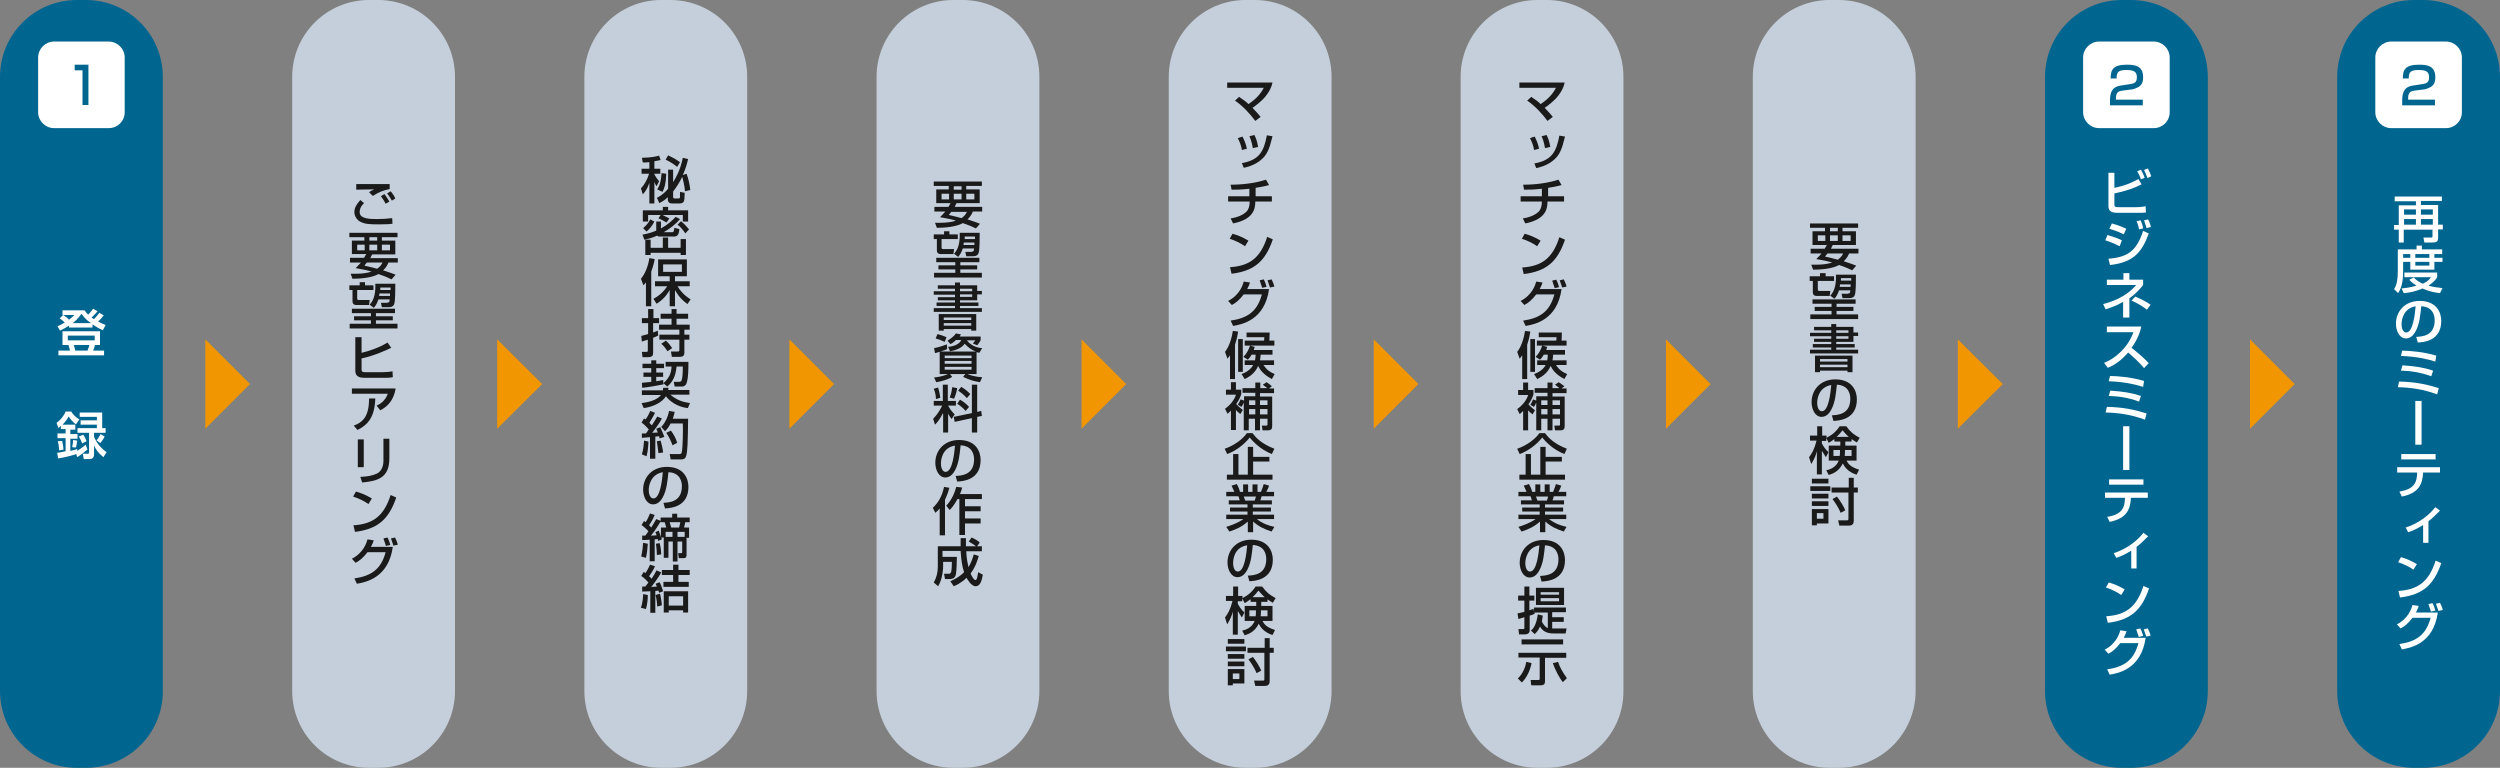 <?xml version="1.0" encoding="utf-8"?>
<!-- Generator: Adobe Illustrator 25.4.1, SVG Export Plug-In . SVG Version: 6.00 Build 0)  -->
<svg version="1.1" id="レイヤー_1" xmlns="http://www.w3.org/2000/svg" xmlns:xlink="http://www.w3.org/1999/xlink" x="0px"
	 y="0px" width="800px" height="245.7px" viewBox="0 0 800 245.7" style="enable-background:new 0 0 800 245.7;"
	 xml:space="preserve">
<rect x="0" y="0" width="800" height="245.7" fill="#808080" stroke="none"/>
<style type="text/css">
	.st0{fill:#C5CFDB;}
	.st1{fill:#1A1A1A;}
	.st2{fill:#F29600;}
	.st3{fill:#006690;}
	.st4{fill:#FFFFFF;}
</style>
<g>
	<g>
		<path class="st0" d="M121,245.7h-2.9c-13.6,0-24.6-11-24.6-24.6V24.6C93.5,11,104.5,0,118.1,0l2.9,0c13.6,0,24.6,11,24.6,24.6
			v196.5C145.6,234.7,134.6,245.7,121,245.7z"/>
		<g>
			<g>
				<path class="st1" d="M116.5,65c-1.4,1.3-1.4,2.5-1.4,2.9c0,2.1,3.1,2.2,5.6,2.2c1.6,0,3.2-0.1,4.8-0.3l0.1,1.8
					c-0.6,0.1-1.7,0.2-4.2,0.2c-3.2,0-4.6-0.1-6-0.8c-1.1-0.5-2-1.8-2-3.1c0-1.5,0.7-2.5,1.9-3.9L116.5,65z M124.7,60.5
					c-2.1,0.4-3.5,1-5.4,2.2l-1.2-1.2c0.5-0.4,0.6-0.4,1.7-0.9c-3.4,0-4.8,0.1-5.8,0.1v-1.8c0.5,0,2.5,0,3.3,0c1.2,0,6.3,0,7.4,0
					V60.5z M123.4,65.2c-0.7-1.4-1.3-2.1-1.5-2.4l1.1-0.7c0.8,1,1.4,2.1,1.6,2.4L123.4,65.2z M125.4,64.2c-0.6-1-0.9-1.5-1.5-2.3
					l1.1-0.7c0.7,0.8,1.2,1.6,1.5,2.3L125.4,64.2z"/>
				<path class="st1" d="M116.5,82.5c0.3-0.6,0.5-0.8,0.7-1.2h-4.6V77h4v-1.1h-4.8v-1.4h15.4v1.4h-5V77h4.3v4.4h-7.4
					c-0.2,0.3-0.3,0.6-0.6,1.2h8.8V84h-3c-0.2,0.5-0.6,1.5-1.7,2.5c1.9,0.6,3.2,1.1,4,1.4l-1.3,1.5c-0.8-0.4-2.1-1-4.2-1.7
					c-2.1,1.2-5.8,1.5-8.3,1.5l-0.6-1.6c0.4,0,0.9,0,1.6,0c2.3,0,4-0.3,5.1-0.7c-1.6-0.5-3.5-0.8-5.1-1.1c0.5-0.5,1-1,1.7-1.8h-3.5
					v-1.5H116.5z M114.3,80.1h2.4v-1.8h-2.4V80.1z M117.4,84c-0.2,0.2-0.4,0.5-0.8,1c0.9,0.2,2.3,0.5,4.1,1c1.1-0.8,1.4-1.4,1.7-2
					H117.4z M118.2,77h2.5v-1.1h-2.5V77z M118.2,80.1h2.5v-1.8h-2.5V80.1z M122.2,80.1h2.6v-1.8h-2.6V80.1z"/>
				<path class="st1" d="M116.8,90.3v1h2.7v1.5h-5.2v2.6c0,0.6,0.2,0.6,0.6,0.6h3.4l-0.2,1.6H114c-0.4,0-1.2-0.1-1.2-1.2v-3.6h-1
					v-1.5h3.3v-1H116.8z M126.4,100.2h-6.1v1h5.4v1.3h-5.4v1.1h6.9v1.5h-15.3v-1.5h6.8v-1.1h-5.4v-1.3h5.4v-1h-6.1v-1.4h13.8V100.2z
					 M124,96.8c0.6,0,0.6-0.1,0.7-1h-3.6c-0.5,1.5-1.1,2.3-1.5,2.7l-1.3-1c0.7-0.8,2-2.4,1.8-6.7h6.4c0,1.7,0,5.2-0.3,6.3
					c-0.1,0.4-0.4,1.2-1.8,1.2h-2.2l-0.3-1.4H124z M124.8,94.7c0-0.1,0-0.7,0-0.8h-3.4c0,0.2,0,0.4-0.1,0.8H124.8z M121.7,92
					c0,0.2,0,0.5,0,0.8h3.3c0-0.2,0-0.7,0-0.8H121.7z"/>
				<path class="st1" d="M115.7,107.8v5.1c2.2-0.5,5.8-1.7,8.3-3.3l1.2,1.7c-1.1,0.5-5.2,2.5-9.5,3.4v3.4c0,0.9,0.2,1,1.4,1h5.3
					c0.9,0,2.4-0.1,3.2-0.3l0.1,1.9c-1,0.2-1.9,0.2-2.2,0.2h-6.8c-1.3,0-3-0.2-3-2.2v-10.8H115.7z"/>
				<path class="st1" d="M126.6,124.3c-0.7,4.4-3.2,6.1-4.9,7l-1.2-1.5c1.1-0.5,2.7-1.4,3.6-3.8h-11.5v-1.7H126.6z M113.2,136.2
					c2.9-1.1,4.9-2.9,4.9-8.7l2,0c-0.2,5.9-2.3,8.4-5.7,10.1L113.2,136.2z"/>
				<path class="st1" d="M116.4,149.5h-1.9v-8.9h1.9V149.5z M124.6,146.6c0,6.5-3.9,7.3-8.7,7.8l-0.6-1.8c2.4-0.1,3.9-0.4,5.4-1.1
					c1.9-1,2-3.4,2-4v-7.1h1.9V146.6z"/>
				<path class="st1" d="M117.9,161.3c-1.2-0.9-3.3-1.9-4.9-2.4l0.9-1.6c1.4,0.4,2.9,0.9,5.1,2.2L117.9,161.3z M113.1,168.1
					c6.1-0.4,9.7-2.8,11.9-9.7l1.8,0.8c-2.4,7-5.9,10.1-13.2,11L113.1,168.1z"/>
				<path class="st1" d="M112.6,178.8c3.7-1.9,4.7-5.1,5-6.2l2,0.3c-0.2,0.6-0.4,1.2-0.9,2.1h7c-1.4,10-8.7,11.3-11.5,11.8l-0.8-1.7
					c5.3-0.8,8.5-2.8,10-8.4h-5.8c-1.4,1.8-2.5,2.7-3.8,3.4L112.6,178.8z M123.5,174.7c-0.4-1.3-0.5-1.6-0.8-2.4l1.3-0.3
					c0.2,0.4,0.5,0.9,0.9,2.4L123.5,174.7z M125.9,174.6c-0.4-1.3-0.7-1.9-0.8-2.3l1.3-0.3c0.3,0.6,0.6,1.2,0.9,2.3L125.9,174.6z"/>
			</g>
		</g>
	</g>
	<g>
		<path class="st0" d="M214.5,245.7h-2.9c-13.6,0-24.6-11-24.6-24.6V24.6C187,11,198,0,211.6,0l2.9,0c13.6,0,24.6,11,24.6,24.6
			v196.5C239.1,234.7,228.1,245.7,214.5,245.7z"/>
		<g>
			<g>
				<path class="st1" d="M207.8,51.9c-0.9,0.1-1.5,0.1-2.1,0.1l-0.3-1.5c3.5-0.1,4.8-0.5,5.5-0.7l0.5,1.4c-0.5,0.1-0.8,0.2-2,0.4
					v2.4h1.9v1.6h-1.9v0.2c0.5,0.9,0.7,1.2,1.5,2.2l-0.8,1.6c-0.4-0.6-0.5-0.8-0.7-1.4v6.9h-1.6v-6.6c-0.6,1.7-1.1,2.6-2.1,3.7
					l-0.6-1.9c1.2-1.3,2.1-3,2.6-4.7h-2.4v-1.6h2.5V51.9z M210.2,63.3c0.6-0.3,2-1,3.6-2.9v-6.1h1.6v4c0.8-1.3,2.3-3.8,3.1-7.8
					l1.7,0.4c-0.4,1.6-0.8,3.1-1.7,5.1l1.2-0.4c0.6,1.5,1,3.5,1.2,5.2l-1.7,0.4c-0.1-1.7-0.7-4-0.9-4.6c-0.8,1.7-1.7,3.1-2.9,4.7
					v1.7c0,0.1,0,0.5,0.4,0.5h1.4c0.3,0,0.4-0.2,0.4-0.5c0-0.2,0-1.3,0-1.6l1.5,0.3c0,0.3-0.1,1.7-0.1,2c-0.1,1.3-0.9,1.4-1.6,1.4
					h-2.4c-1.3,0-1.3-1.1-1.3-1.4v-0.6c-1.1,1.1-2,1.5-2.7,1.9L210.2,63.3z M210.3,60.6c0.6-0.9,1.2-2.1,1.4-5.2l1.5,0.2
					c-0.1,3.2-0.6,4.7-1.2,5.8L210.3,60.6z M213.8,49.7c1,0.5,2.5,1.2,3.8,2.2l-0.9,1.5c-1-0.8-2.5-1.8-3.7-2.3L213.8,49.7z"/>
				<path class="st1" d="M205.6,75.1c0.8-0.2,2.3-0.4,4.4-1.3v-2.9h1.5v2.2c2.2-1.2,3.7-2.6,4.7-3.7l1.4,0.7
					c-1.4,1.7-3.3,3.1-5.2,4.2h2.8c0.3,0,0.5-0.3,0.6-1.4l1.6,0.4c-0.1,1.5-0.5,2.4-1.7,2.4h-4.5c-0.3,0-0.6,0-0.9-0.3
					c-1.7,0.8-3.2,1.1-4.1,1.3L205.6,75.1z M211.4,68.8h-4v2.1h-1.7v-3.6h6.4v-1.1h1.7v1.1h6.4v3.6h-1.7v-2.1H212
					c0.4,0.2,1.6,0.8,2.2,1.1l-0.9,1.3c-0.7-0.4-1.7-1-2.6-1.3L211.4,68.8z M209.4,70.9c-0.8,1.5-1.4,2.2-2.5,3.2l-1.1-1.1
					c1.1-1,1.6-1.5,2.3-2.8L209.4,70.9z M219.5,76.5v5.1h-1.7v-0.7h-9.6v0.7h-1.7v-4.9h1.7v2.6h3.9V76h1.7v3.3h4v-2.8H219.5z
					 M217.9,70.8c1.1,0.8,2,1.9,2.6,2.6l-1.2,1.3c-0.2-0.3-1.2-1.9-2.5-2.8L217.9,70.8z"/>
				<path class="st1" d="M206.9,90.1c-0.3,0.5-0.6,0.7-1,1.2l-0.8-2.1c1.3-1.5,2.3-4,2.7-6.6l1.7,0.3c-0.1,0.7-0.4,2.1-1.1,4v11.1
					h-1.7V90.1z M209.1,95.6c1.8-0.9,3.3-2.3,4.4-4h-3.9V90h4.7v-1.6h-3.7v-5.4h9.2v5.4H216V90h4.7v1.6h-3.9
					c1.6,2.6,3.4,3.7,4.2,4.2l-1,1.5c-2.6-1.8-3.8-4.1-4-4.5v5.2h-1.7v-5.2c-0.9,1.6-2.2,3.2-4.2,4.4L209.1,95.6z M212.2,84.6v2.4h6
					v-2.4H212.2z"/>
				<path class="st1" d="M205.2,107.5c0.7-0.2,1.4-0.4,2.2-0.6v-3.5h-2v-1.6h2v-2.9h1.7v2.9h1.8v1.6H209v3c0.8-0.3,1.1-0.4,1.5-0.6
					l0.1,1.6c-0.4,0.2-0.7,0.3-1.6,0.7v4.8c0,0.8-0.2,1.4-1.7,1.4h-1.7l-0.2-1.7h1.4c0.2,0,0.5,0,0.5-0.4v-3.5
					c-0.9,0.3-1.4,0.4-1.9,0.6L205.2,107.5z M214.8,98.9h1.7v1.5h3.7v1.6h-3.7v1.9h4.2v1.6H219v1.6h1.6v1.6H219v4.2
					c0,0.9-0.5,1.3-1.5,1.3h-2.5l-0.3-1.7h2.1c0.5,0,0.6-0.2,0.6-0.5v-3.3H211v-1.6h6.4v-1.6h-6.5v-1.6h4V102h-3.5v-1.6h3.5V98.9z
					 M213.1,109c0.9,0.8,1.8,2.1,2,2.4l-1.5,1c-0.2-0.3-1-1.6-2-2.4L213.1,109z"/>
				<path class="st1" d="M213.9,124c0,0.3,0,0.5-0.1,0.8h6.8v1.5h-6.1c2.1,1.7,3.7,2.3,6.3,2.7l-0.7,1.6c-3.5-0.4-6-2.4-7-3.8
					c-1.1,1.8-3.7,3.3-7.1,3.8l-0.7-1.6c1.6-0.2,4.9-0.8,6.2-2.6h-6.1v-1.5h6.7c0.1-0.3,0.1-0.5,0.1-0.8H213.9z M205.4,122.5
					c1-0.1,2-0.2,3-0.3v-1.6h-2.5v-1.4h2.5v-1.4h-2.8v-1.4h2.8v-1.1h1.6v1.1h2.5v1.4H210v1.4h2.2v1.4H210v1.4
					c0.9-0.1,1.6-0.3,2.2-0.4l0.1,1.4c-2,0.4-4.8,0.9-6.8,1.1L205.4,122.5z M213,115.8h7.3c0,2.8-0.1,4.9-0.4,6.1
					c-0.2,0.9-0.5,1.8-1.8,1.8h-2.2l-0.3-1.5h1.7c0.6,0,0.8-0.4,0.8-0.5c0.2-0.4,0.4-1.7,0.4-4.4h-2c-0.3,3.2-1.3,5-3,6.4l-1.2-1.1
					c1.7-1.5,2.5-3,2.6-5.3H213V115.8z"/>
				<path class="st1" d="M205.4,138.7c0.5,0,0.9,0,1.3,0c0.2-0.3,0.5-0.6,0.9-1.3c-0.2-0.2-1.1-1.3-2.3-2.2l0.8-1.3
					c0.1,0.1,0.3,0.2,0.5,0.3c0.8-1.1,1.1-1.9,1.5-2.7l1.5,0.6c-0.5,1.1-1.4,2.5-1.8,3.2c0.1,0.1,0.4,0.4,0.8,0.8
					c1-1.6,1.4-2.2,1.7-2.8l1.5,0.6c-0.3,0.6-0.9,1.8-3.1,4.6c0.6,0,1.2-0.1,1.8-0.1c-0.2-0.5-0.3-0.8-0.5-1.2l1.3-0.5
					c0.4,0.8,1.1,2.6,1.3,3.1l-1.5,0.5c-0.1-0.3-0.1-0.4-0.2-0.7c-0.4,0-0.8,0.1-1.2,0.1v7.1H208v-6.9c-0.4,0-2.2,0.2-2.6,0.2V138.7
					z M207.5,141.3c0,0.6-0.1,2.9-0.6,4.7l-1.5-0.6c0.5-1.6,0.6-3.2,0.7-4.4L207.5,141.3z M211.4,141c0.3,1.1,0.6,2.1,0.8,3.8
					l-1.5,0.2c-0.1-1.1-0.4-2.9-0.5-3.8L211.4,141z M215.9,131.8c-0.1,0.6-0.3,1.2-0.6,2.2h4.9c-0.1,7.7-0.2,10.4-0.6,11.8
					c-0.3,1.2-1.2,1.2-1.4,1.2h-3.6l-0.3-1.7h3c0.6,0,0.8-0.1,0.9-0.8c0.3-1.5,0.4-7.4,0.3-9h-3.9c-0.7,1.4-1.4,2.1-1.8,2.5
					l-1.2-1.4c1.1-1.1,2.1-3,2.5-5.1L215.9,131.8z M214.7,137.8c0.9,1.2,1.6,2.5,2,3.9l-1.5,0.8c-0.4-1.2-1.1-2.7-2-4L214.7,137.8z"
					/>
				<path class="st1" d="M212.3,160.9c1.9-0.1,5.9-0.3,5.9-5.3c0-1.3-0.4-4.3-4.3-4.5c-0.3,2.7-0.5,5.6-1.8,8
					c-0.3,0.5-1.2,2.3-3.1,2.3c-2.1,0-3.2-2.5-3.2-4.7c0-3.9,2.8-7.3,7.6-7.3c5.4,0,6.9,3.7,6.9,6.4c0,6.5-5.8,6.8-7.5,6.9
					L212.3,160.9z M207.6,156.8c0,1.8,0.7,2.7,1.5,2.7c2.2,0,2.8-6.1,3-8.4C208.2,151.8,207.6,155.4,207.6,156.8z"/>
				<path class="st1" d="M207.3,174c-0.1,1.1-0.2,3-0.6,4.5l-1.5-0.4c0.3-1.4,0.5-2.8,0.6-4.4L207.3,174z M205.5,171.4
					c0.6,0,0.7,0,1,0c0.2-0.3,0.7-0.9,1-1.4c-0.2-0.2-1-1.1-2.2-2l0.8-1.3c0.2,0.2,0.3,0.2,0.5,0.4c0.6-0.9,1-1.8,1.4-2.8l1.5,0.5
					c-0.7,1.8-1.7,3.1-1.8,3.3c0.3,0.3,0.5,0.5,0.7,0.7c1-1.6,1.3-2.2,1.6-2.7l1.5,0.6c-0.5,0.8-1.6,2.8-3.2,4.7
					c0.9,0,1.5-0.1,1.8-0.1c-0.1-0.4-0.2-0.7-0.4-1l1.1-0.5c0.4,1,0.6,1.8,0.7,2.1v-3.1h1.7c-0.1-0.4-0.4-1.4-0.5-1.7h-1.3v-1.5h3.7
					v-1.2h1.6v1.2h4v1.5h-1.4c-0.2,0.8-0.3,1.3-0.4,1.7h1.6v3.3h-0.8v5.4c0,0.3,0,1.1-0.8,1.1h-1.7L217,177h1c0.2,0,0.3-0.1,0.3-0.3
					v-3.4h-1.5v6.4h-1.5v-6.4h-1.4v5.2h-1.5v-6.5h-0.8l0.2,0.6l-1.2,0.5c-0.1-0.3-0.1-0.4-0.1-0.6c-0.2,0-0.3,0-1,0.1v7h-1.6v-6.9
					c-0.9,0.1-1.6,0.1-2.4,0.1V171.4z M211.1,173.8c0.4,1.3,0.5,3.4,0.5,3.6l-1.4,0.2c0-0.9-0.1-2.3-0.3-3.6L211.1,173.8z
					 M215.2,171.8v-1.6H213v1.6H215.2z M214.3,167.1c0.1,0.3,0.4,1.5,0.5,1.7h2.5c0.1-0.3,0.3-1.1,0.4-1.7H214.3z M216.8,171.8h2.3
					v-1.6h-2.3V171.8z"/>
				<path class="st1" d="M207.3,190.4c0,1.7-0.2,3-0.6,4.5l-1.6-0.4c0.6-1.8,0.7-3.7,0.7-4.4L207.3,190.4z M205.3,187.7
					c0.5,0,0.6,0,1.2,0c0.1-0.1,0.5-0.6,1-1.3c-0.7-0.8-1.3-1.4-2.3-2.1l0.8-1.3c0.2,0.2,0.3,0.2,0.5,0.4c0.4-0.5,1.1-1.7,1.5-2.7
					l1.6,0.5c-0.4,1-1.5,2.7-1.9,3.2c0.3,0.3,0.6,0.5,0.8,0.8c0.3-0.4,1-1.5,1.6-2.7l1.5,0.7c-1,1.8-2.9,4.3-3.2,4.6
					c1,0,1.5-0.1,1.8-0.1c-0.1-0.3-0.2-0.4-0.4-0.9l1.3-0.5c0.6,1.2,0.9,2.3,1.1,2.9l-1.3,0.5c0-0.2-0.1-0.4-0.2-0.7
					c-0.2,0-0.3,0-1,0.1v7h-1.6v-6.9c-0.4,0-2.3,0.1-2.6,0.1V187.7z M211.2,190c0.4,1.5,0.6,3.4,0.6,3.7l-1.5,0.4
					c0-1.2-0.3-2.9-0.5-3.7L211.2,190z M215.4,180.7h1.7v1.7h3.6v1.6h-3.6v2.2h3.3v1.6h-8.1v-1.6h3.1V184h-3.6v-1.6h3.6V180.7z
					 M220.2,189.2v6.8h-1.6v-0.7H214v0.7h-1.6v-6.8H220.2z M214,190.8v3h4.6v-3H214z"/>
			</g>
		</g>
	</g>
	<g>
		<path class="st0" d="M308,245.7h-2.9c-13.6,0-24.6-11-24.6-24.6V24.6c0-13.6,11-24.6,24.6-24.6l2.9,0c13.6,0,24.6,11,24.6,24.6
			v196.5C332.6,234.7,321.6,245.7,308,245.7z"/>
		<g>
			<g>
				<path class="st1" d="M303.5,66.2c0.3-0.6,0.5-0.8,0.7-1.2h-4.6v-4.4h4v-1.1h-4.8v-1.4h15.4v1.4h-5v1.1h4.3V65h-7.4
					c-0.2,0.3-0.3,0.6-0.6,1.2h8.8v1.5h-3c-0.2,0.5-0.6,1.5-1.7,2.5c1.9,0.6,3.2,1.1,4,1.4l-1.3,1.5c-0.8-0.4-2.1-1-4.2-1.7
					c-2.1,1.2-5.8,1.5-8.3,1.5l-0.6-1.6c0.4,0,0.9,0,1.6,0c2.3,0,4-0.3,5.1-0.7c-1.6-0.5-3.5-0.8-5.1-1.1c0.5-0.5,1-1,1.7-1.8h-3.5
					v-1.5H303.5z M301.3,63.8h2.4V62h-2.4V63.8z M304.4,67.8c-0.2,0.2-0.4,0.5-0.8,1c0.9,0.2,2.3,0.5,4.1,1c1.1-0.8,1.4-1.4,1.7-2
					H304.4z M305.2,60.7h2.5v-1.1h-2.5V60.7z M305.2,63.8h2.5V62h-2.5V63.8z M309.2,63.8h2.6V62h-2.6V63.8z"/>
				<path class="st1" d="M303.8,74v1h2.7v1.5h-5.2v2.6c0,0.6,0.2,0.6,0.6,0.6h3.4l-0.2,1.6H301c-0.4,0-1.2-0.1-1.2-1.2v-3.6h-1v-1.5
					h3.3v-1H303.8z M313.4,83.9h-6.1v1h5.4v1.3h-5.4v1.1h6.9v1.5h-15.3v-1.5h6.8v-1.1h-5.4v-1.3h5.4v-1h-6.1v-1.4h13.8V83.9z
					 M311,80.5c0.6,0,0.6-0.1,0.7-1h-3.6c-0.5,1.5-1.1,2.3-1.5,2.7l-1.3-1c0.7-0.8,2-2.4,1.8-6.7h6.4c0,1.7,0,5.2-0.3,6.3
					c-0.1,0.4-0.4,1.2-1.8,1.2h-2.2l-0.3-1.4H311z M311.8,78.4c0-0.1,0-0.7,0-0.8h-3.4c0,0.2,0,0.4-0.1,0.8H311.8z M308.7,75.7
					c0,0.2,0,0.5,0,0.8h3.3c0-0.2,0-0.7,0-0.8H308.7z"/>
				<path class="st1" d="M300.1,91.3h5.5v-0.9h1.6v0.9h5.5v1.8h1.5v1.1h-1.5v1.9h-5.5v0.7h5.9v1.1h-5.9v0.7h7v1.2h-15.4v-1.2h6.8
					v-0.7h-5.9v-1.1h5.9v-0.7h-5.5v-1h5.5v-0.8h-6.8v-1.1h6.8v-0.8h-5.5V91.3z M300.4,100.5h12v5.3h-1.6v-0.5H302v0.5h-1.6V100.5z
					 M302,101.6v0.8h8.8v-0.8H302z M302,103.4v0.8h8.8v-0.8H302z M307.2,92.4v0.8h3.9v-0.8H307.2z M307.2,94.2v0.8h3.9v-0.8H307.2z"
					/>
				<path class="st1" d="M300.6,112.6c-0.9,0.3-1,0.3-1.4,0.4l-0.3-1.6c1.2-0.2,3.1-0.8,4.1-1.2l0.1,1.5c-0.7,0.3-0.8,0.4-2.2,0.8
					h11.4c-1.4-0.5-2.6-1.4-3.6-2.5c-0.4,0.6-1.6,1.9-4.7,2.4l-0.6-1.4c1.4-0.1,3.6-0.7,4.2-2.2h-1.7c-0.8,0.8-1.3,1.1-1.8,1.3
					l-0.9-1.1c0.9-0.5,2.2-1.5,2.7-2.3l1.6,0.3c-0.2,0.3-0.2,0.4-0.4,0.7h6.7v1.2c-0.3,0.6-0.7,1.1-1.1,1.6l-1.4-0.6
					c0.4-0.4,0.5-0.6,0.8-1h-2.7c1.1,1.5,3,2.4,4.9,2.5l-0.9,1.5c-0.3-0.1-0.5-0.1-0.9-0.2v7h-2.9c0.4,0.2,2.2,0.9,4.7,1l-0.7,1.6
					c-2.1-0.3-3.5-0.8-5.4-1.7l0.7-0.9H304l0.7,0.9c-1.2,0.8-3.6,1.5-5.1,1.7l-0.7-1.5c2.8-0.3,4.2-1,4.5-1.1h-2.7V112.6z
					 M300,106.9c1.1,0.3,1.7,0.5,2.9,1l-0.6,1.5c-1-0.5-2.1-0.9-2.9-1.1L300,106.9z M302.3,114.6h8.6v-0.8h-8.6V114.6z M302.3,116.4
					h8.6v-0.9h-8.6V116.4z M302.3,118.3h8.6v-0.9h-8.6V118.3z"/>
				<path class="st1" d="M301.7,132.3c-1,2-1.9,3-2.5,3.6l-0.6-1.9c0.6-0.6,1.8-1.9,2.9-4.2h-2.7v-1.5h2.9v-5.2h1.6v5.2h2.6v1.5
					h-2.5c0.7,1.3,1.3,2,2.1,2.8l-1,1.5c-0.5-0.8-0.9-1.2-1.1-1.8v6.1h-1.6V132.3z M300.2,124c0.3,1,0.6,2.4,0.7,3.3l-1.4,0.4
					c0-1.4-0.4-2.6-0.7-3.3L300.2,124z M306.3,124.2c-0.1,0.8-0.5,2.3-1,3.4l-1.4-0.4c0.2-0.5,0.6-1.4,0.8-3.3L306.3,124.2z
					 M311,132.2v-9.1h1.7v8.7l1.3-0.3l0.2,1.6l-1.5,0.3v5H311v-4.6l-5.5,1.2l-0.3-1.6L311,132.2z M307.2,127.9
					c1.1,0.6,2.2,1.5,2.9,2.3l-1.1,1.3c-0.9-1-1.6-1.6-2.7-2.3L307.2,127.9z M307.6,123.8c1.4,0.8,2.2,1.6,2.9,2.3l-1.1,1.3
					c-0.7-0.8-1.6-1.6-2.8-2.4L307.6,123.8z"/>
				<path class="st1" d="M305.8,152.3c1.9-0.1,5.9-0.3,5.9-5.3c0-1.3-0.4-4.3-4.3-4.5c-0.3,2.7-0.5,5.6-1.8,8
					c-0.3,0.5-1.2,2.3-3.1,2.3c-2.1,0-3.2-2.5-3.2-4.7c0-3.9,2.8-7.3,7.6-7.3c5.4,0,6.9,3.7,6.9,6.4c0,6.5-5.8,6.8-7.5,6.9
					L305.8,152.3z M301.1,148.3c0,1.8,0.7,2.7,1.5,2.7c2.2,0,2.8-6.1,3-8.4C301.7,143.2,301.1,146.8,301.1,148.3z"/>
				<path class="st1" d="M300.8,162.6c-0.6,0.7-1,1.1-1.5,1.5l-0.8-1.6c1.8-1.7,2.9-3.6,3.6-6.7l1.7,0.3c-0.2,0.8-0.6,2.1-1.4,3.8
					v11.4h-1.7V162.6z M307.9,156c-0.1,0.5-0.3,1.1-0.7,2.1h7v1.6h-5.4v2.3h5v1.6h-5v2.3h5v1.6h-5v3.7H307v-11.5h-0.6
					c-1.1,2-2,3-2.5,3.5l-1.1-1.4c1.8-1.8,2.8-4.4,3.2-6L307.9,156z"/>
				<path class="st1" d="M304.1,186c0.6-0.3,2.8-1.2,4.4-2.9c-0.7-2.2-0.9-3.9-1.1-6.8h-5.8v1.9h4.6c0,1.2-0.1,4.5-0.3,5.5
					c-0.1,0.6-0.4,1.6-2,1.6h-1.5l-0.3-1.7h1.6c0.5,0,0.6-0.5,0.7-0.7c0.1-0.5,0.2-1.4,0.2-3.1h-2.8v1.4c0,0.2,0,3.8-1.6,6.4
					l-1.4-1.2c0.9-1.6,1.3-3.2,1.3-5.1v-6.5h7.3c0-0.6,0-2.4,0-2.6h1.7c0,0.6,0,1,0,2.6h3.2c-1-0.8-1.7-1.1-2.3-1.5l0.9-1.3
					c0.8,0.3,2,1,2.6,1.6l-0.8,1.2h1.5v1.6h-5c0.1,2.3,0.4,3.7,0.7,5.1c0.9-1.5,1.3-2.7,1.7-4.1l1.6,0.5c-0.3,1.1-1,3.5-2.6,5.6
					c0,0.1,0.9,2.1,1.5,2.1c0.5,0,0.6-0.7,0.9-2.5l1.5,0.8c-0.3,1.6-0.7,3.7-2.3,3.7c-1.5,0-2.7-2.4-2.9-2.7
					c-1.6,1.6-3.4,2.4-4.1,2.7L304.1,186z"/>
			</g>
		</g>
	</g>
	<g>
		<path class="st0" d="M401.5,245.7h-2.9c-13.6,0-24.6-11-24.6-24.6V24.6c0-13.6,11-24.6,24.6-24.6l2.9,0c13.6,0,24.6,11,24.6,24.6
			v196.5C426.1,234.7,415.1,245.7,401.5,245.7z"/>
		<g>
			<g>
				<path class="st1" d="M401.7,38.7c-1.6-2.2-4.1-4.9-6.5-6.5l1.3-1.2c1.4,0.9,2.3,1.6,3,2.3c2-1.3,3.8-3,4.9-5.2h-11.7v-1.7h14.5
					c-0.2,0.9-0.7,2.8-2.8,5.1c-0.9,0.9-2.1,2-3.6,3c1.2,1.2,2,2.2,2.6,2.9L401.7,38.7z"/>
				<path class="st1" d="M397.4,48c-0.2-1.4-0.7-2.6-1.3-3.8l1.5-0.5c0.8,1.6,1.1,2.5,1.4,3.9L397.4,48z M397.4,52.2
					c5.5-1,7-3.6,8-8.9l1.8,0.3c-1,4.1-1.7,6.1-4.1,7.9c-2,1.5-4.2,2-5.1,2.2L397.4,52.2z M400.9,47.4c-0.3-1.8-0.7-3-1.1-3.8
					l1.6-0.4c0.5,1,0.8,1.7,1.2,3.8L400.9,47.4z"/>
				<path class="st1" d="M401.7,62.8h5.3v1.7h-5.3c0,2.5-0.7,5.7-7.1,7l-0.8-1.6c3.2-0.5,4.6-1.7,5.2-2.3c0.5-0.6,0.9-1.6,0.9-3.1
					H393v-1.7h6.8v-2.4c-2.7,0.3-4,0.3-5.7,0.3l-0.3-1.6c1.1,0,6.4,0,11.3-1.6l1,1.7c-1.6,0.5-3.6,0.8-4.3,0.9V62.8z"/>
				<path class="st1" d="M398.4,78.8c-1.2-0.9-3.3-1.9-4.9-2.4l0.9-1.6c1.4,0.4,2.9,0.9,5.1,2.2L398.4,78.8z M393.6,85.5
					c6.1-0.4,9.7-2.8,11.9-9.7l1.8,0.8c-2.4,7-5.9,10.1-13.2,11L393.6,85.5z"/>
				<path class="st1" d="M393,96.3c3.7-1.9,4.7-5.1,5-6.2l2,0.3c-0.2,0.6-0.4,1.2-0.9,2.1h7c-1.4,10-8.7,11.3-11.5,11.8l-0.8-1.7
					c5.3-0.8,8.5-2.8,10-8.4h-5.8c-1.4,1.8-2.5,2.7-3.8,3.4L393,96.3z M403.9,92.1c-0.4-1.3-0.5-1.6-0.8-2.4l1.3-0.3
					c0.2,0.4,0.5,0.9,0.9,2.4L403.9,92.1z M406.4,92c-0.4-1.3-0.7-1.9-0.8-2.3l1.3-0.3c0.3,0.6,0.6,1.2,0.9,2.3L406.4,92z"/>
				<path class="st1" d="M393.6,113.7c-0.4,0.5-0.5,0.7-0.8,1.1l-0.8-2.2c1.2-1.5,2.1-4,2.5-6.7l1.7,0.2c-0.1,0.8-0.4,2.4-1,4.2v11
					h-1.6V113.7z M396.2,119v-10.5h1.5V119H396.2z M401.6,115.3c0.1-0.6,0.2-1.1,0.2-1.8h-1.3c-0.5,0.9-0.8,1.2-1.2,1.6l-1.4-0.9
					c1.1-1.1,1.7-2.4,2.1-3.6h-1.7v-1.6h6.2l0.1-1.1h-5.7v-1.5h7.4l-0.1,2.6h1.6v1.6H400l1.5,0.4c-0.1,0.4-0.2,0.7-0.3,1h6v1.5h-3.8
					c0,0.5-0.1,1.1-0.2,1.8h4.5v1.5h-3.4c1,1.5,2.1,2.3,3.6,2.9l-0.9,1.6c-3-1.6-3.9-3.2-4.4-4.2c-1.1,2.7-3.5,3.8-4.3,4.2l-1-1.6
					c2.5-0.9,3.4-2.3,3.7-2.9h-2.7v-1.5H401.6z"/>
				<path class="st1" d="M396.9,132.5c-0.3-0.3-0.8-0.6-1.4-1.3v6.4h-1.6v-6.2c-0.5,0.5-0.8,0.8-1.1,1l-0.8-1.6
					c1.6-1.1,3-2.8,3.5-4.5h-3.2v-1.6h1.6v-2.4h1.6v2.4h1.7v1.5c-0.2,0.5-0.5,1.5-1.6,3.1c0.2,0.2,0.9,1,2.1,1.9L396.9,132.5z
					 M398.1,128.2v-1.4h3.6v-1.1h-4.1v-1.5h4.1v-1.8h1.6v1.8h2.2c-0.3-0.2-0.8-0.7-1.4-1.1l1.2-0.8c0.4,0.3,1.2,0.8,1.7,1.3
					l-0.9,0.7h1.6v1.5h-4.5v1.1h3.9v9.3c0,0.8-0.1,1.5-1.3,1.5h-1.8l-0.2-1.5h1.3c0.3,0,0.5,0,0.5-0.4v-1.8h-2.4v3.7h-1.6v-3.7h-2
					v3.7h-1.6v-8.9c-0.3,0.8-0.5,1.1-0.8,1.4l-1.1-0.7c0.3-0.4,0.5-0.8,0.9-1.7L398.1,128.2z M399.7,128.1v1.5h2v-1.5H399.7z
					 M399.7,130.9v1.7h2v-1.7H399.7z M403.2,128.1v1.5h2.4v-1.5H403.2z M403.2,130.9v1.7h2.4v-1.7H403.2z"/>
				<path class="st1" d="M407,145.3c-3.8-1.5-6.2-4.2-7.1-5.3c-1.7,2.2-4.3,4.2-7.2,5.3l-0.8-1.7c3.2-1.1,5.9-3.2,7.1-5h1.8
					c0.9,1.2,2.6,3.3,7,5L407,145.3z M406.2,146.1v1.6h-5.2v4.2h6.2v1.6h-14.6v-1.6h2v-6.6h1.7v6.6h3V143h1.7v3.2H406.2z"/>
				<path class="st1" d="M392.4,168.6c1.6-0.5,3.6-1.2,5.5-2.5h-5.5v-1.4h6.8v-1h-5.6v-1.3h5.6v-1h-6v-1.3h3.5c0-0.2-0.3-1-0.4-1.3
					h-3.9v-1.4h2.6c-0.1-0.2-0.6-1.4-0.9-2l1.7-0.5c0.4,0.8,0.7,1.4,1,2.5h1v-2.4h1.6v2.4h1.4v-2.4h1.6v2.4h1.1
					c0.3-0.7,0.7-1.8,0.9-2.5l1.7,0.5c0,0.1-0.4,1.2-0.9,2h2.5v1.4h-4c0,0.2-0.3,1.1-0.4,1.3h3.7v1.3h-6.1v1h5.8v1.3h-5.8v1h6.8v1.4
					h-5.5c1.8,1.4,3.4,2,5.6,2.5l-0.9,1.5c-2.3-0.8-4-1.5-5.9-3.2v3.4h-1.7v-3.4c-1.8,1.6-3.7,2.5-5.9,3.2L392.4,168.6z M398,158.9
					c0.1,0.2,0.4,1.1,0.5,1.3h3c0.1-0.4,0.3-0.8,0.4-1.3H398z"/>
				<path class="st1" d="M399.3,184.2c1.9-0.1,5.9-0.3,5.9-5.3c0-1.3-0.4-4.3-4.3-4.5c-0.3,2.7-0.5,5.6-1.8,8
					c-0.3,0.5-1.2,2.3-3.1,2.3c-2.1,0-3.2-2.5-3.2-4.7c0-3.9,2.8-7.3,7.6-7.3c5.4,0,6.9,3.7,6.9,6.4c0,6.5-5.8,6.8-7.5,6.9
					L399.3,184.2z M394.6,180.2c0,1.8,0.7,2.7,1.5,2.7c2.2,0,2.8-6.1,3-8.4C395.1,175.1,394.6,178.7,394.6,180.2z"/>
				<path class="st1" d="M400.1,191.8c-0.9,0.7-1.3,0.9-1.8,1.2l-0.8-1.5v0.9h-1.4v0.8c0.3,0.6,1,1.8,2.1,2.8l-0.8,1.6
					c-0.8-1.2-0.9-1.4-1.3-2.1v7.6h-1.6v-7.4c-0.4,1.6-0.9,2.6-1.8,4.1l-0.7-2.2c0.9-1.2,1.7-2.5,2.4-5.3h-2.1v-1.6h2.3v-3h1.6v3
					h1.4v0.7c2.1-1.1,3.2-2.2,4.2-3.7h2.1c1.4,1.9,2.3,2.6,4.3,3.7l-0.9,1.5c-0.4-0.3-0.9-0.5-1.7-1.1v0.8h-2v1.3h3.6v4.8H404
					c0.5,1,1.2,2,4,2.9l-0.8,1.6c-0.9-0.3-3.2-1.1-4.4-3.6c-1.2,2.4-2.9,3.2-4.5,3.7l-0.8-1.5c0.9-0.2,3.1-0.8,4-3.1h-3.2v-4.8h3.7
					v-1.3h-1.8V191.8z M401.8,197.2c0.1-0.6,0.1-0.9,0.1-1.9h-2.1v1.9H401.8z M404.7,191.1c-1.1-1-1.6-1.7-2-2.1
					c-0.5,0.6-1,1.3-1.9,2.1H404.7z M405.6,197.2v-1.9h-2.1c0,1,0,1.3-0.1,1.9H405.6z"/>
				<path class="st1" d="M392.3,206.9h6.4v1.5h-6.4V206.9z M392.9,204.5h5.3v1.5h-5.3V204.5z M392.9,209.3h5.3v1.5h-5.3V209.3z
					 M392.9,211.7h5.3v1.5h-5.3V211.7z M392.9,214.1h5.3v4.6h-3.7v0.6h-1.6V214.1z M394.5,215.5v1.8h2.1v-1.8H394.5z M404.7,208.9
					h-5.5v-1.6h5.5v-3.1h1.6v3.1h1.3v1.6h-1.3v9c0,1.4-0.8,1.6-1.7,1.6h-2.9l-0.4-1.7h2.9c0.4,0,0.4-0.3,0.4-0.6V208.9z
					 M400.9,210.2c0.7,0.8,2.2,3.1,2.7,4.4l-1.5,0.8c-0.9-2.2-2.3-4-2.6-4.4L400.9,210.2z"/>
			</g>
		</g>
	</g>
	<g>
		<path class="st0" d="M494.9,245.7H492c-13.6,0-24.6-11-24.6-24.6V24.6C467.4,11,478.4,0,492,0l2.9,0c13.6,0,24.6,11,24.6,24.6
			v196.5C519.6,234.7,508.5,245.7,494.9,245.7z"/>
		<g>
			<g>
				<path class="st1" d="M495.2,38.7c-1.6-2.2-4.1-4.9-6.5-6.5l1.3-1.2c1.4,0.9,2.3,1.6,3,2.3c2-1.3,3.8-3,4.9-5.2h-11.7v-1.7h14.5
					c-0.2,0.9-0.7,2.8-2.8,5.1c-0.9,0.9-2.1,2-3.6,3c1.2,1.2,2,2.2,2.6,2.9L495.2,38.7z"/>
				<path class="st1" d="M490.9,48c-0.2-1.4-0.7-2.6-1.3-3.8l1.5-0.5c0.8,1.6,1.1,2.5,1.4,3.9L490.9,48z M491,52.3
					c5.5-1,7-3.6,8-8.9l1.8,0.3c-1,4.1-1.7,6.1-4.1,7.9c-2,1.5-4.2,2-5.1,2.2L491,52.3z M494.4,47.4c-0.3-1.8-0.7-3-1.1-3.8l1.6-0.4
					c0.5,1,0.8,1.7,1.2,3.8L494.4,47.4z"/>
				<path class="st1" d="M495.2,62.8h5.3v1.7h-5.3c0,2.5-0.7,5.7-7.1,7l-0.8-1.6c3.2-0.5,4.6-1.7,5.2-2.3c0.5-0.6,0.9-1.6,0.9-3.1
					h-6.8v-1.7h6.8v-2.4c-2.7,0.3-4,0.3-5.7,0.3l-0.3-1.6c1.1,0,6.4,0,11.3-1.6l1,1.7c-1.6,0.5-3.6,0.8-4.3,0.9V62.8z"/>
				<path class="st1" d="M491.9,78.8c-1.2-0.9-3.3-1.9-4.9-2.4l0.9-1.6c1.4,0.4,2.9,0.9,5.1,2.2L491.9,78.8z M487.1,85.6
					c6.1-0.4,9.7-2.8,11.9-9.7l1.8,0.8c-2.4,7-5.9,10.1-13.2,11L487.1,85.6z"/>
				<path class="st1" d="M486.6,96.3c3.7-1.9,4.7-5.1,5-6.2l2,0.3c-0.2,0.6-0.4,1.2-0.9,2.1h7c-1.4,10-8.7,11.3-11.5,11.8l-0.8-1.7
					c5.3-0.8,8.5-2.8,10-8.4h-5.8c-1.4,1.8-2.5,2.7-3.8,3.4L486.6,96.3z M497.5,92.2c-0.4-1.3-0.5-1.6-0.8-2.4l1.3-0.3
					c0.2,0.4,0.5,0.9,0.9,2.4L497.5,92.2z M499.9,92c-0.4-1.3-0.7-1.9-0.8-2.3l1.3-0.3c0.3,0.6,0.6,1.2,0.9,2.3L499.9,92z"/>
				<path class="st1" d="M487.1,113.7c-0.4,0.5-0.5,0.7-0.8,1.1l-0.8-2.2c1.2-1.5,2.1-4,2.5-6.7l1.7,0.2c-0.1,0.8-0.4,2.4-1,4.2v11
					h-1.6V113.7z M489.7,119v-10.5h1.5V119H489.7z M495.1,115.3c0.1-0.6,0.2-1.1,0.2-1.8H494c-0.5,0.9-0.8,1.2-1.2,1.6l-1.4-0.9
					c1.1-1.1,1.7-2.4,2.1-3.6h-1.7v-1.6h6.2l0.1-1.1h-5.7v-1.5h7.4l-0.1,2.6h1.6v1.6h-7.7l1.5,0.4c-0.1,0.4-0.2,0.7-0.3,1h6v1.5
					h-3.8c0,0.5-0.1,1.1-0.2,1.8h4.5v1.5h-3.4c1,1.5,2.1,2.3,3.6,2.9l-0.9,1.6c-3-1.6-3.9-3.2-4.4-4.2c-1.1,2.7-3.5,3.8-4.3,4.2
					l-1-1.6c2.5-0.9,3.4-2.3,3.7-2.9h-2.7v-1.5H495.1z"/>
				<path class="st1" d="M490.4,132.6c-0.3-0.3-0.8-0.6-1.4-1.3v6.4h-1.6v-6.2c-0.5,0.5-0.8,0.8-1.1,1l-0.8-1.6
					c1.6-1.1,3-2.8,3.5-4.5h-3.2v-1.6h1.6v-2.4h1.6v2.4h1.7v1.5c-0.2,0.5-0.5,1.5-1.6,3.1c0.2,0.2,0.9,1,2.1,1.9L490.4,132.6z
					 M491.6,128.2v-1.4h3.6v-1.1h-4.1v-1.5h4.1v-1.8h1.6v1.8h2.2c-0.3-0.2-0.8-0.7-1.4-1.1l1.2-0.8c0.4,0.3,1.2,0.8,1.8,1.3
					l-0.9,0.7h1.6v1.5h-4.5v1.1h3.9v9.3c0,0.8-0.1,1.5-1.3,1.5h-1.8l-0.2-1.5h1.3c0.3,0,0.5,0,0.5-0.4v-1.8h-2.4v3.7h-1.6v-3.7h-2
					v3.7h-1.6v-8.9c-0.3,0.8-0.5,1.1-0.8,1.4l-1.1-0.7c0.3-0.4,0.5-0.8,0.9-1.7L491.6,128.2z M493.2,128.1v1.5h2v-1.5H493.2z
					 M493.2,130.9v1.7h2v-1.7H493.2z M496.8,128.1v1.5h2.4v-1.5H496.8z M496.8,130.9v1.7h2.4v-1.7H496.8z"/>
				<path class="st1" d="M500.6,145.3c-3.8-1.5-6.2-4.2-7.1-5.3c-1.7,2.2-4.3,4.2-7.2,5.3l-0.8-1.7c3.2-1.1,5.9-3.2,7.1-5h1.8
					c0.9,1.2,2.6,3.3,7,5L500.6,145.3z M499.8,146.1v1.6h-5.2v4.2h6.2v1.6h-14.6v-1.6h2v-6.6h1.7v6.6h3V143h1.7v3.2H499.8z"/>
				<path class="st1" d="M485.9,168.6c1.6-0.5,3.6-1.2,5.5-2.5h-5.5v-1.4h6.8v-1h-5.6v-1.3h5.6v-1h-6v-1.3h3.5
					c-0.1-0.2-0.3-1-0.4-1.3h-3.9v-1.4h2.6c-0.1-0.2-0.6-1.4-0.9-2l1.7-0.5c0.4,0.8,0.7,1.4,1,2.5h1v-2.4h1.6v2.4h1.4v-2.4h1.6v2.4
					h1.1c0.3-0.7,0.7-1.8,0.9-2.5l1.7,0.5c0,0.1-0.4,1.2-0.9,2h2.5v1.4h-4c0,0.2-0.3,1.1-0.4,1.3h3.7v1.3h-6.1v1h5.8v1.3h-5.8v1h6.8
					v1.4h-5.5c1.8,1.4,3.5,2,5.6,2.5l-0.9,1.5c-2.3-0.8-4-1.5-5.9-3.2v3.4h-1.7v-3.4c-1.8,1.6-3.7,2.5-5.9,3.2L485.9,168.6z
					 M491.5,158.9c0.1,0.2,0.4,1.1,0.5,1.3h3c0.1-0.4,0.3-0.8,0.4-1.3H491.5z"/>
				<path class="st1" d="M492.8,184.3c1.9-0.1,5.9-0.3,5.9-5.3c0-1.3-0.4-4.3-4.3-4.5c-0.3,2.7-0.5,5.6-1.8,8
					c-0.3,0.5-1.2,2.3-3.1,2.3c-2.1,0-3.2-2.5-3.2-4.7c0-3.9,2.8-7.3,7.6-7.3c5.4,0,6.9,3.7,6.9,6.4c0,6.5-5.8,6.8-7.5,6.9
					L492.8,184.3z M488.1,180.2c0,1.8,0.7,2.7,1.5,2.7c2.2,0,2.8-6.1,3-8.4C488.7,175.2,488.1,178.8,488.1,180.2z"/>
				<path class="st1" d="M493.7,197c-0.1,0.5-0.2,1.2-0.3,1.9c0.4,0.8,1,1.7,1.9,2.1v-5H491l0.1,0.4c-0.4,0.2-1.1,0.5-1.6,0.6v4.7
					c0,1.2-1.1,1.3-1.5,1.3h-1.9l-0.2-1.7h1.6c0.3,0,0.3-0.2,0.3-0.4v-3.4c-1.2,0.4-1.3,0.4-1.9,0.6l-0.3-1.8
					c0.5-0.1,1.3-0.3,2.2-0.5v-3.6h-2v-1.6h2v-2.9h1.6v2.9h1.6v1.6h-1.6v3.1c0.6-0.2,0.8-0.3,1.3-0.5l0.2,1v-1.4h10.2v1.5h-4.4v1.6
					h3.7v1.5h-3.7v2.1h4.6l-0.3,1.6h-3.9c-1.6,0-3.3-0.4-4.3-2.2c-0.6,1.3-1.2,2-1.7,2.4l-1.2-1.1c0.6-0.5,1.7-1.6,2.2-5.2
					L493.7,197z M500.5,188.1v5.5h-9v-5.5H500.5z M493,189.5v0.8h5.9v-0.8H493z M493,191.4v1h5.9v-1H493z"/>
				<path class="st1" d="M490.1,212.2c-0.5,2.6-1.7,4.8-3.1,6.2l-1.3-1.3c0.9-0.8,2.3-2.7,2.7-5.3L490.1,212.2z M485.9,208.9h15.3
					v1.6h-6.8v7.5c0,0.7-0.2,1.3-1.4,1.3h-3l-0.2-1.7h2.5c0.4,0,0.4-0.2,0.4-0.5v-6.7h-6.8V208.9z M486.9,204.6h13.3v1.6h-13.3
					V204.6z M500.1,218.3c-1-1.2-2.5-4-3.2-6.1l1.7-0.4c0.4,1.4,1.4,3.3,2.8,5.2L500.1,218.3z"/>
			</g>
		</g>
	</g>
	<g>
		<path class="st0" d="M588.4,245.7h-2.9c-13.6,0-24.6-11-24.6-24.6V24.6c0-13.6,11-24.6,24.6-24.6l2.9,0C602,0,613,11,613,24.6
			v196.5C613,234.7,602,245.7,588.4,245.7z"/>
		<g>
			<g>
				<path class="st1" d="M583.9,79.6c0.3-0.6,0.5-0.8,0.7-1.2H580V74h4v-1.1h-4.8v-1.4h15.4v1.4h-5V74h4.3v4.4h-7.4
					c-0.2,0.3-0.3,0.6-0.6,1.2h8.8v1.5h-3c-0.2,0.5-0.6,1.5-1.7,2.5c1.9,0.6,3.2,1.1,4,1.4l-1.3,1.5c-0.8-0.4-2.1-1-4.2-1.7
					c-2.1,1.2-5.8,1.5-8.3,1.5l-0.6-1.6c0.4,0,0.9,0,1.6,0c2.3,0,4-0.3,5.1-0.7c-1.6-0.5-3.5-0.8-5.1-1.1c0.5-0.5,1-1,1.7-1.8h-3.5
					v-1.5H583.9z M581.7,77.1h2.4v-1.8h-2.4V77.1z M584.8,81.1c-0.2,0.2-0.4,0.5-0.8,1c0.9,0.2,2.3,0.5,4.1,1c1.1-0.8,1.4-1.4,1.7-2
					H584.8z M585.6,74h2.5v-1.1h-2.5V74z M585.6,77.1h2.5v-1.8h-2.5V77.1z M589.6,77.1h2.6v-1.8h-2.6V77.1z"/>
				<path class="st1" d="M584.2,87.4v1h2.7v1.5h-5.2v2.6c0,0.6,0.2,0.6,0.6,0.6h3.4l-0.2,1.6h-4.2c-0.4,0-1.2-0.1-1.2-1.2v-3.6h-1
					v-1.5h3.3v-1H584.2z M593.8,97.2h-6.1v1h5.4v1.3h-5.4v1.1h6.9v1.5h-15.3v-1.5h6.8v-1.1h-5.4v-1.3h5.4v-1H580v-1.4h13.8V97.2z
					 M591.4,93.9c0.6,0,0.6-0.1,0.7-1h-3.6c-0.5,1.5-1.1,2.3-1.5,2.7l-1.3-1c0.7-0.8,2-2.4,1.8-6.7h6.4c0,1.7,0,5.2-0.3,6.3
					c-0.1,0.4-0.4,1.2-1.8,1.2h-2.2l-0.3-1.4H591.4z M592.2,91.8c0-0.1,0-0.7,0-0.8h-3.4c0,0.2,0,0.4-0.1,0.8H592.2z M589.1,89
					c0,0.2,0,0.5,0,0.8h3.3c0-0.2,0-0.7,0-0.8H589.1z"/>
				<path class="st1" d="M580.5,104.6h5.5v-0.9h1.6v0.9h5.5v1.8h1.5v1.1h-1.5v1.9h-5.5v0.7h5.9v1.1h-5.9v0.7h7v1.2h-15.4v-1.2h6.8
					v-0.7h-5.9v-1.1h5.9v-0.7h-5.5v-1h5.5v-0.8h-6.8v-1.1h6.8v-0.8h-5.5V104.6z M580.8,113.8h12v5.3h-1.6v-0.5h-8.8v0.5h-1.6V113.8z
					 M582.4,114.9v0.8h8.8v-0.8H582.4z M582.4,116.7v0.8h8.8v-0.8H582.4z M587.6,105.7v0.8h3.9v-0.8H587.6z M587.6,107.6v0.8h3.9
					v-0.8H587.6z"/>
				<path class="st1" d="M586.2,132.9c1.9-0.1,5.9-0.3,5.9-5.3c0-1.3-0.4-4.3-4.3-4.5c-0.3,2.7-0.5,5.6-1.8,8
					c-0.3,0.5-1.2,2.3-3.1,2.3c-2.1,0-3.2-2.5-3.2-4.7c0-3.9,2.8-7.3,7.6-7.3c5.4,0,6.9,3.7,6.9,6.4c0,6.5-5.8,6.8-7.5,6.9
					L586.2,132.9z M581.5,128.9c0,1.8,0.7,2.7,1.5,2.7c2.2,0,2.8-6.1,3-8.4C582.1,123.9,581.5,127.4,581.5,128.9z"/>
				<path class="st1" d="M587,140.5c-0.9,0.7-1.3,0.9-1.8,1.2l-0.8-1.5v0.9H583v0.8c0.3,0.6,1,1.8,2.1,2.8l-0.8,1.6
					c-0.8-1.2-0.9-1.4-1.3-2.1v7.6h-1.6v-7.4c-0.4,1.6-0.9,2.6-1.8,4.1l-0.7-2.2c0.9-1.2,1.7-2.5,2.4-5.3h-2.1v-1.6h2.3v-3h1.6v3
					h1.4v0.7c2.1-1.1,3.2-2.2,4.2-3.7h2.1c1.4,1.9,2.3,2.6,4.3,3.7l-0.9,1.5c-0.4-0.3-0.9-0.5-1.7-1.1v0.8h-2v1.3h3.6v4.8h-3.2
					c0.5,1,1.2,2,4,2.9l-0.8,1.6c-0.9-0.3-3.2-1.1-4.4-3.6c-1.2,2.4-2.9,3.2-4.5,3.7l-0.8-1.5c0.9-0.2,3.1-0.8,4-3.1h-3.2v-4.8h3.7
					v-1.3H587V140.5z M588.7,145.9c0.1-0.6,0.1-0.9,0.1-1.9h-2.1v1.9H588.7z M591.6,139.8c-1.1-1-1.6-1.7-2-2.1
					c-0.5,0.6-1,1.3-1.9,2.1H591.6z M592.5,145.9v-1.9h-2.1c0,1,0,1.3-0.1,1.9H592.5z"/>
				<path class="st1" d="M579.3,155.6h6.4v1.5h-6.4V155.6z M579.8,153.2h5.3v1.5h-5.3V153.2z M579.8,158h5.3v1.5h-5.3V158z
					 M579.8,160.4h5.3v1.5h-5.3V160.4z M579.8,162.9h5.3v4.6h-3.7v0.6h-1.6V162.9z M581.4,164.2v1.8h2.1v-1.8H581.4z M591.6,157.6
					h-5.5v-1.6h5.5v-3.1h1.6v3.1h1.3v1.6h-1.3v9c0,1.4-0.8,1.6-1.7,1.6h-2.9l-0.4-1.7h2.9c0.4,0,0.4-0.3,0.4-0.6V157.6z
					 M587.8,158.9c0.7,0.8,2.2,3.1,2.7,4.4l-1.5,0.8c-0.9-2.2-2.3-4-2.6-4.4L587.8,158.9z"/>
			</g>
		</g>
	</g>
	<polygon class="st2" points="159.1,108.6 159.1,137.2 173.5,122.9 	"/>
	<polygon class="st2" points="65.7,108.6 65.7,137.2 80,122.9 	"/>
	<polygon class="st2" points="252.6,108.6 252.6,137.2 266.9,122.9 	"/>
	<polygon class="st2" points="346.1,108.6 346.1,137.2 360.4,122.9 	"/>
	<polygon class="st2" points="439.6,108.6 439.6,137.2 453.9,122.9 	"/>
	<polygon class="st2" points="533.1,108.6 533.1,137.2 547.4,122.9 	"/>
	<polygon class="st2" points="626.5,108.6 626.5,137.2 640.9,122.9 	"/>
	<polygon class="st2" points="720,108.6 720,137.2 734.3,122.9 	"/>
	<g>
		<g>
			<path class="st3" d="M27.5,245.7h-2.9C11,245.7,0,234.7,0,221.1L0,24.6C0,11,11,0,24.6,0l2.9,0c13.6,0,24.6,11,24.6,24.6v196.5
				C52.2,234.7,41.1,245.7,27.5,245.7z"/>
			<g>
				<g>
					<path class="st4" d="M22.3,104.1c-1.1,0.7-2.1,1.2-3.1,1.7l-0.8-1.4c0.6-0.2,1.3-0.6,2.3-1.2c-0.9-0.9-1.3-1.1-1.6-1.3l1.1-1.1
						c1.2,0.7,1.8,1.4,1.9,1.5c0.9-0.7,1.2-1,1.7-1.5H20v-1.5h7.1c0.2,0.4,0.5,0.8,1.1,1.4c0.1-0.1,0.9-0.9,1.6-1.9l1.4,0.8
						c-0.3,0.4-0.8,1-1.9,2c0.3,0.3,0.8,0.5,0.8,0.5c0.6-0.6,1.2-1.3,1.7-2l1.4,0.8c-0.5,0.7-1.2,1.4-1.8,2c0.9,0.5,1.7,0.8,2.4,1.1
						l-0.9,1.7c-0.8-0.4-2-1-3.3-1.9v1h-7.5V104.1z M32,106v4.4h-1.6c-0.2,0.9-0.4,1.3-0.6,1.8h3.5v1.5H18.7v-1.5h3.7
						c-0.1-0.4-0.2-0.9-0.5-1.8H20V106H32z M21.7,107.4v1.5h8.6v-1.5H21.7z M29.1,103.4c-1.6-1.1-2.5-2.2-3-3
						c-0.5,0.6-1.2,1.7-2.8,3H29.1z M23.6,110.4c0.2,0.6,0.3,1,0.5,1.8H28c0.3-0.7,0.6-1.7,0.6-1.8H23.6z"/>
					<path class="st4" d="M24.4,145.3c-1.4,0.5-3.9,1.1-5.8,1.4l-0.3-1.8c0.6-0.1,1.1-0.1,2.7-0.5v-4.2h-2.6v-1.5H21v-1.4h-1.5v-1
						c-0.4,0.3-0.6,0.5-0.8,0.7l-0.6-1.7c1.2-0.8,2.4-2.3,2.9-3.6h1.8c0.5,0.9,1.6,2,2.6,2.5l-1.1,1.6c-0.7-0.5-1.8-1.6-2.3-2.5
						c-0.5,0.8-1.1,1.7-2,2.6h4.1v1.6h-1.6v1.4h2.3v1.5h-2.3v3.9c1.2-0.3,1.6-0.4,2.2-0.6l0,0.6c1.1-0.7,1.8-1.2,2.7-2l0.6,1.5
						c-0.8,0.7-1.7,1.5-3.3,2.5L24.4,145.3z M19.9,141.1c0.2,0.9,0.4,2.1,0.4,2.8l-1.4,0.2c0-1.3-0.2-2.1-0.4-2.9L19.9,141.1z
						 M24.7,141c-0.1,0.7-0.2,1.6-0.4,2.2l-1.2-0.1c0.2-1,0.3-1.9,0.3-2.3L24.7,141z M32.7,132v5h1.1v1.5h-3.7v1.3
						c0.6,1.3,1.4,3,4,4.9l-1,1.6c-1.7-1.4-2.5-2.5-3-3.8v2.9c0,1.2-0.8,1.5-1.3,1.5h-2l-0.3-1.7H28c0.4,0,0.5-0.1,0.5-0.4v-6.3
						h-3.7v-1.5H31v-1.1h-5.2v-1.4H31v-1.1h-5.5V132H32.7z M26.6,139.1c0.5,0.6,0.9,1.5,1.1,2.1l-1.4,0.7c-0.2-0.6-0.7-1.7-1.1-2.2
						L26.6,139.1z M33.5,139.7c-0.3,0.6-0.9,1.5-1.4,2.1l-1.2-0.9c0.6-0.7,0.8-1.1,1.3-2L33.5,139.7z"/>
				</g>
			</g>
		</g>
		<path class="st4" d="M34.8,41H17.3c-2.8,0-5.1-2.3-5.1-5.1V18.4c0-2.8,2.3-5.1,5.1-5.1h17.5c2.8,0,5.1,2.3,5.1,5.1v17.5
			C39.9,38.8,37.6,41,34.8,41z"/>
		<g>
			<g>
				<path class="st3" d="M28.3,20.7v12.9h-1.9V22.5h-2.5v-1.8H28.3z"/>
			</g>
		</g>
	</g>
	<g>
		<g>
			<path class="st3" d="M681.9,245.7H679c-13.6,0-24.6-11-24.6-24.6V24.6C654.4,11,665.4,0,679,0l2.9,0c13.6,0,24.6,11,24.6,24.6
				v196.5C706.5,234.7,695.5,245.7,681.9,245.7z"/>
			<g>
				<g>
					<path class="st4" d="M676.6,55.3v4.8c3.2-0.6,5.5-1.6,7.7-2.8l1,1.7c-3.4,1.7-6.4,2.4-8.7,2.9v3.5c0,0.8,0.3,0.9,1.3,0.9h5.5
						c1.7,0,2.7-0.2,3.2-0.3l0.1,2c-0.7,0.1-1.4,0.1-3.5,0.1h-5.6c-2.2,0-2.9-0.7-2.9-2.2V55.3H676.6z M685.1,57.4
						c-0.4-1.2-0.6-1.6-1.2-2.6l1.2-0.5c0.5,0.9,0.9,1.7,1.2,2.6L685.1,57.4z M687.2,57c-0.5-1.4-0.8-1.9-1.1-2.6l1.2-0.5
						c0.4,0.7,0.8,1.6,1.1,2.5L687.2,57z"/>
					<path class="st4" d="M678.3,78.8c-1.9-1-3.9-1.7-4.6-1.9l0.7-1.7c0.2,0.1,2.9,0.8,4.6,1.7L678.3,78.8z M674.7,82.8
						c6.2-0.5,9-2.5,11.1-8.9l1.8,0.8c-2.2,6.1-5,9.3-12.4,10.1L674.7,82.8z M679.6,75c-1.7-0.9-3.3-1.4-4.6-1.8l0.8-1.7
						c2.5,0.7,3.7,1.3,4.6,1.7L679.6,75z M684.5,73.4c-0.2-1.1-0.4-1.8-0.8-2.6l1.3-0.3c0.4,1,0.6,1.4,0.8,2.6L684.5,73.4z
						 M686.9,73c-0.4-1.5-0.7-2.1-0.8-2.5l1.3-0.3c0.5,0.9,0.8,2,0.9,2.4L686.9,73z"/>
					<path class="st4" d="M681.3,101.6h-1.9v-5c-2.2,1.3-4.3,1.9-5.6,2.4l-0.8-1.7c2.3-0.6,7.1-2,10.6-6.1h-9.4v-1.7h5.3v-2.1h1.9
						v2.1h4.4v1.7c-0.7,0.9-2,2.5-4.4,4.3V101.6z M687,99.1c-1.8-1.4-2.9-2-4.9-2.9l1.2-1.3c0.9,0.4,3.2,1.4,4.9,2.6L687,99.1z"/>
					<path class="st4" d="M673.3,116.1c3.5-1.3,7.6-4.8,9.4-9.8h-8.5v-1.8h11c-0.2,1-0.8,3.6-3.1,6.8c1.9,1.5,3.8,3.1,5.5,4.9
						l-1.5,1.6c-1.8-2.2-4.4-4.4-5.1-5c-1.9,2.2-4,3.9-6.5,4.9L673.3,116.1z"/>
					<path class="st4" d="M686.4,134.3c-4.6-1.7-8.6-2.2-12.6-2.3l0.4-1.8c5.2,0.1,8.9,0.9,12.7,2.1L686.4,134.3z M684.5,128.5
						c-3.6-1.3-6.5-1.7-9.7-1.8l0.5-1.7c4.2,0.3,6.8,0.7,9.8,1.7L684.5,128.5z M685.8,123.8c-2.2-0.7-5.7-1.6-11-1.8l0.4-1.7
						c3.1,0.1,6.8,0.4,10.9,1.6L685.8,123.8z"/>
					<path class="st4" d="M681.4,150.4h-2v-14h2V150.4z"/>
					<path class="st4" d="M687.3,157.6v1.7h-5.4c-0.2,3.9-1.5,6.6-6.8,7.7l-0.8-1.6c4.9-0.8,5.6-3,5.7-6.1h-6.4v-1.7H687.3z
						 M685.9,153.4v1.7h-11v-1.7H685.9z"/>
					<path class="st4" d="M683.6,181.9H682v-5.7c-2.4,1.5-3.8,2-4.8,2.3l-0.8-1.5c2.6-0.8,6.6-2.8,9.5-6.5l1.5,1.1
						c-1.6,1.6-2.5,2.5-3.7,3.4V181.9z"/>
					<path class="st4" d="M678.8,190.4c-1.2-0.9-3.3-1.9-4.9-2.4l0.9-1.6c1.4,0.4,2.9,0.9,5.1,2.2L678.8,190.4z M674,197.2
						c6.1-0.4,9.7-2.8,11.9-9.7l1.8,0.8c-2.4,7-5.9,10.1-13.2,11L674,197.2z"/>
					<path class="st4" d="M673.5,207.9c3.7-1.9,4.7-5.1,5-6.2l2,0.3c-0.2,0.6-0.4,1.2-0.9,2.1h7c-1.4,10-8.7,11.3-11.5,11.8
						l-0.8-1.7c5.3-0.8,8.5-2.8,10-8.4h-5.8c-1.4,1.8-2.5,2.7-3.8,3.4L673.5,207.9z M684.4,203.8c-0.4-1.3-0.5-1.6-0.8-2.4l1.3-0.3
						c0.2,0.4,0.5,0.9,0.9,2.4L684.4,203.8z M686.8,203.7c-0.4-1.3-0.7-1.9-0.8-2.3l1.3-0.3c0.3,0.6,0.6,1.2,0.9,2.3L686.8,203.7z"
						/>
				</g>
			</g>
		</g>
		<path class="st4" d="M689.2,41h-17.5c-2.8,0-5.1-2.3-5.1-5.1V18.4c0-2.8,2.3-5.1,5.1-5.1h17.5c2.8,0,5.1,2.3,5.1,5.1v17.5
			C694.3,38.8,692,41,689.2,41z"/>
		<g>
			<g>
				<path class="st3" d="M679.1,29c-1.1,0.2-2,0.4-2,2.5v0.4h8.6v1.8h-10.5v-1.4c0-2,0.2-4.4,3.3-4.9l3.2-0.5
					c1.4-0.2,2.1-0.6,2.1-2.2c0-1.6-0.8-2.3-3.2-2.3c-2.7,0-3.3,0.6-3.3,2.7h-1.9c0-2.8,0.8-4.4,5.2-4.4c2.5,0,5.2,0.3,5.2,4
					c0,1.7-0.5,2.5-1.4,3.1c-0.5,0.3-1.2,0.6-2.1,0.8L679.1,29z"/>
			</g>
		</g>
	</g>
	<g>
		<g>
			<path class="st3" d="M775.4,245.7h-2.9c-13.6,0-24.6-11-24.6-24.6V24.6c0-13.6,11-24.6,24.6-24.6l2.9,0C789,0,800,11,800,24.6
				v196.5C800,234.7,789,245.7,775.4,245.7z"/>
			<g>
				<g>
					<path class="st4" d="M781.5,64.3h-6.8v1.3h5.5v6.3h1.5v1.5h-1.5v2.7c0,1.4-0.8,1.5-1.9,1.5h-2.5l-0.3-1.6h2.5
						c0.4,0,0.4-0.2,0.4-0.4v-2.1h-9.2v4.1h-1.6v-4.1h-1.5v-1.5h1.5v-6.3h5.5v-1.3h-6.8v-1.5h15.1V64.3z M769.3,67v1.7h3.8V67H769.3
						z M769.3,70.1v1.8h3.8v-1.8H769.3z M774.7,67v1.7h3.8V67H774.7z M774.7,70.1v1.8h3.8v-1.8H774.7z"/>
					<path class="st4" d="M767.4,79.8h5.9v-1.2h1.7v1.2h6.5v1.5H779v1.2h2.6v1.3H779v2.5h-7.7v-2.5H769v3c0,2.5-0.3,5.1-1.6,7
						l-1.3-1.3c1-1.4,1.2-3.6,1.2-5.8V79.8z M772.4,88.8c0.5,0.5,1.3,1.3,2.9,2c1.7-0.8,2.3-1.6,2.6-2.1h-8.5v-1.5h10.5v1.5
						c-0.2,0.4-0.9,1.5-2.8,2.7c1.4,0.4,2.7,0.6,4.5,0.8l-0.8,1.6c-0.8-0.1-3.1-0.3-5.6-1.5c-2.5,1.1-4.6,1.4-6,1.5l-0.7-1.5
						c0.9-0.1,2.5-0.2,4.8-0.9c-1.5-0.9-2.1-1.6-2.3-1.9L772.4,88.8z M769,81.3v1.2h2.3v-1.2H769z M772.9,81.3v1.2h4.5v-1.2H772.9z
						 M772.9,83.8V85h4.5v-1.2H772.9z"/>
					<path class="st4" d="M773.2,107.8c1.9-0.1,5.9-0.3,5.9-5.3c0-1.3-0.4-4.3-4.3-4.5c-0.3,2.7-0.5,5.6-1.8,8
						c-0.3,0.5-1.2,2.3-3.1,2.3c-2.1,0-3.2-2.5-3.2-4.7c0-3.9,2.8-7.3,7.6-7.3c5.4,0,6.9,3.7,6.9,6.4c0,6.5-5.8,6.8-7.5,6.9
						L773.2,107.8z M768.5,103.7c0,1.8,0.7,2.7,1.5,2.7c2.2,0,2.8-6.1,3-8.4C769.1,98.7,768.5,102.3,768.5,103.7z"/>
					<path class="st4" d="M779.9,126.2c-4.6-1.7-8.6-2.2-12.6-2.3l0.4-1.8c5.2,0.1,8.9,0.9,12.7,2.1L779.9,126.2z M778,120.4
						c-3.6-1.3-6.5-1.7-9.7-1.8l0.5-1.7c4.2,0.3,6.8,0.7,9.8,1.7L778,120.4z M779.3,115.7c-2.2-0.7-5.7-1.6-11-1.8l0.4-1.7
						c3.1,0.1,6.8,0.4,10.9,1.6L779.3,115.7z"/>
					<path class="st4" d="M774.9,142.3h-2v-14h2V142.3z"/>
					<path class="st4" d="M780.8,149.5v1.7h-5.4c-0.2,3.9-1.5,6.6-6.8,7.7l-0.8-1.6c4.9-0.8,5.6-3,5.7-6.1h-6.4v-1.7H780.8z
						 M779.4,145.3v1.7h-11v-1.7H779.4z"/>
					<path class="st4" d="M777.1,173.7h-1.7V168c-2.4,1.5-3.8,2-4.8,2.3l-0.8-1.5c2.6-0.8,6.6-2.8,9.5-6.5l1.5,1.1
						c-1.6,1.6-2.5,2.5-3.7,3.4V173.7z"/>
					<path class="st4" d="M772.3,182.3c-1.2-0.9-3.3-1.9-4.9-2.4l0.9-1.6c1.4,0.4,2.9,0.9,5.1,2.2L772.3,182.3z M767.5,189.1
						c6.1-0.4,9.7-2.8,11.9-9.7l1.8,0.8c-2.4,7-5.9,10.1-13.2,11L767.5,189.1z"/>
					<path class="st4" d="M767,199.8c3.7-1.9,4.7-5.1,5-6.2l2,0.3c-0.2,0.6-0.4,1.2-0.9,2.1h7c-1.4,10-8.7,11.3-11.5,11.8l-0.8-1.7
						c5.3-0.8,8.5-2.8,10-8.4H772c-1.4,1.8-2.5,2.7-3.8,3.4L767,199.8z M777.9,195.7c-0.4-1.3-0.5-1.6-0.8-2.4l1.3-0.3
						c0.2,0.4,0.5,0.9,0.9,2.4L777.9,195.7z M780.3,195.5c-0.4-1.3-0.7-1.9-0.8-2.3l1.3-0.3c0.3,0.6,0.6,1.2,0.9,2.3L780.3,195.5z"
						/>
				</g>
			</g>
		</g>
		<g>
			<path class="st4" d="M782.7,41h-17.5c-2.8,0-5.1-2.3-5.1-5.1V18.4c0-2.8,2.3-5.1,5.1-5.1h17.5c2.8,0,5.1,2.3,5.1,5.1v17.5
				C787.8,38.8,785.5,41,782.7,41z"/>
			<g>
				<g>
					<path class="st3" d="M772.6,29c-1.1,0.2-2,0.4-2,2.5v0.4h8.6v1.8h-10.5v-1.4c0-2,0.2-4.4,3.3-4.9l3.2-0.5
						c1.4-0.2,2.1-0.6,2.1-2.2c0-1.6-0.8-2.3-3.2-2.3c-2.7,0-3.3,0.6-3.3,2.7h-1.9c0-2.8,0.8-4.4,5.2-4.4c2.5,0,5.2,0.3,5.2,4
						c0,1.7-0.5,2.5-1.4,3.1c-0.5,0.3-1.2,0.6-2.1,0.8L772.6,29z"/>
				</g>
			</g>
		</g>
	</g>
</g>
</svg>
